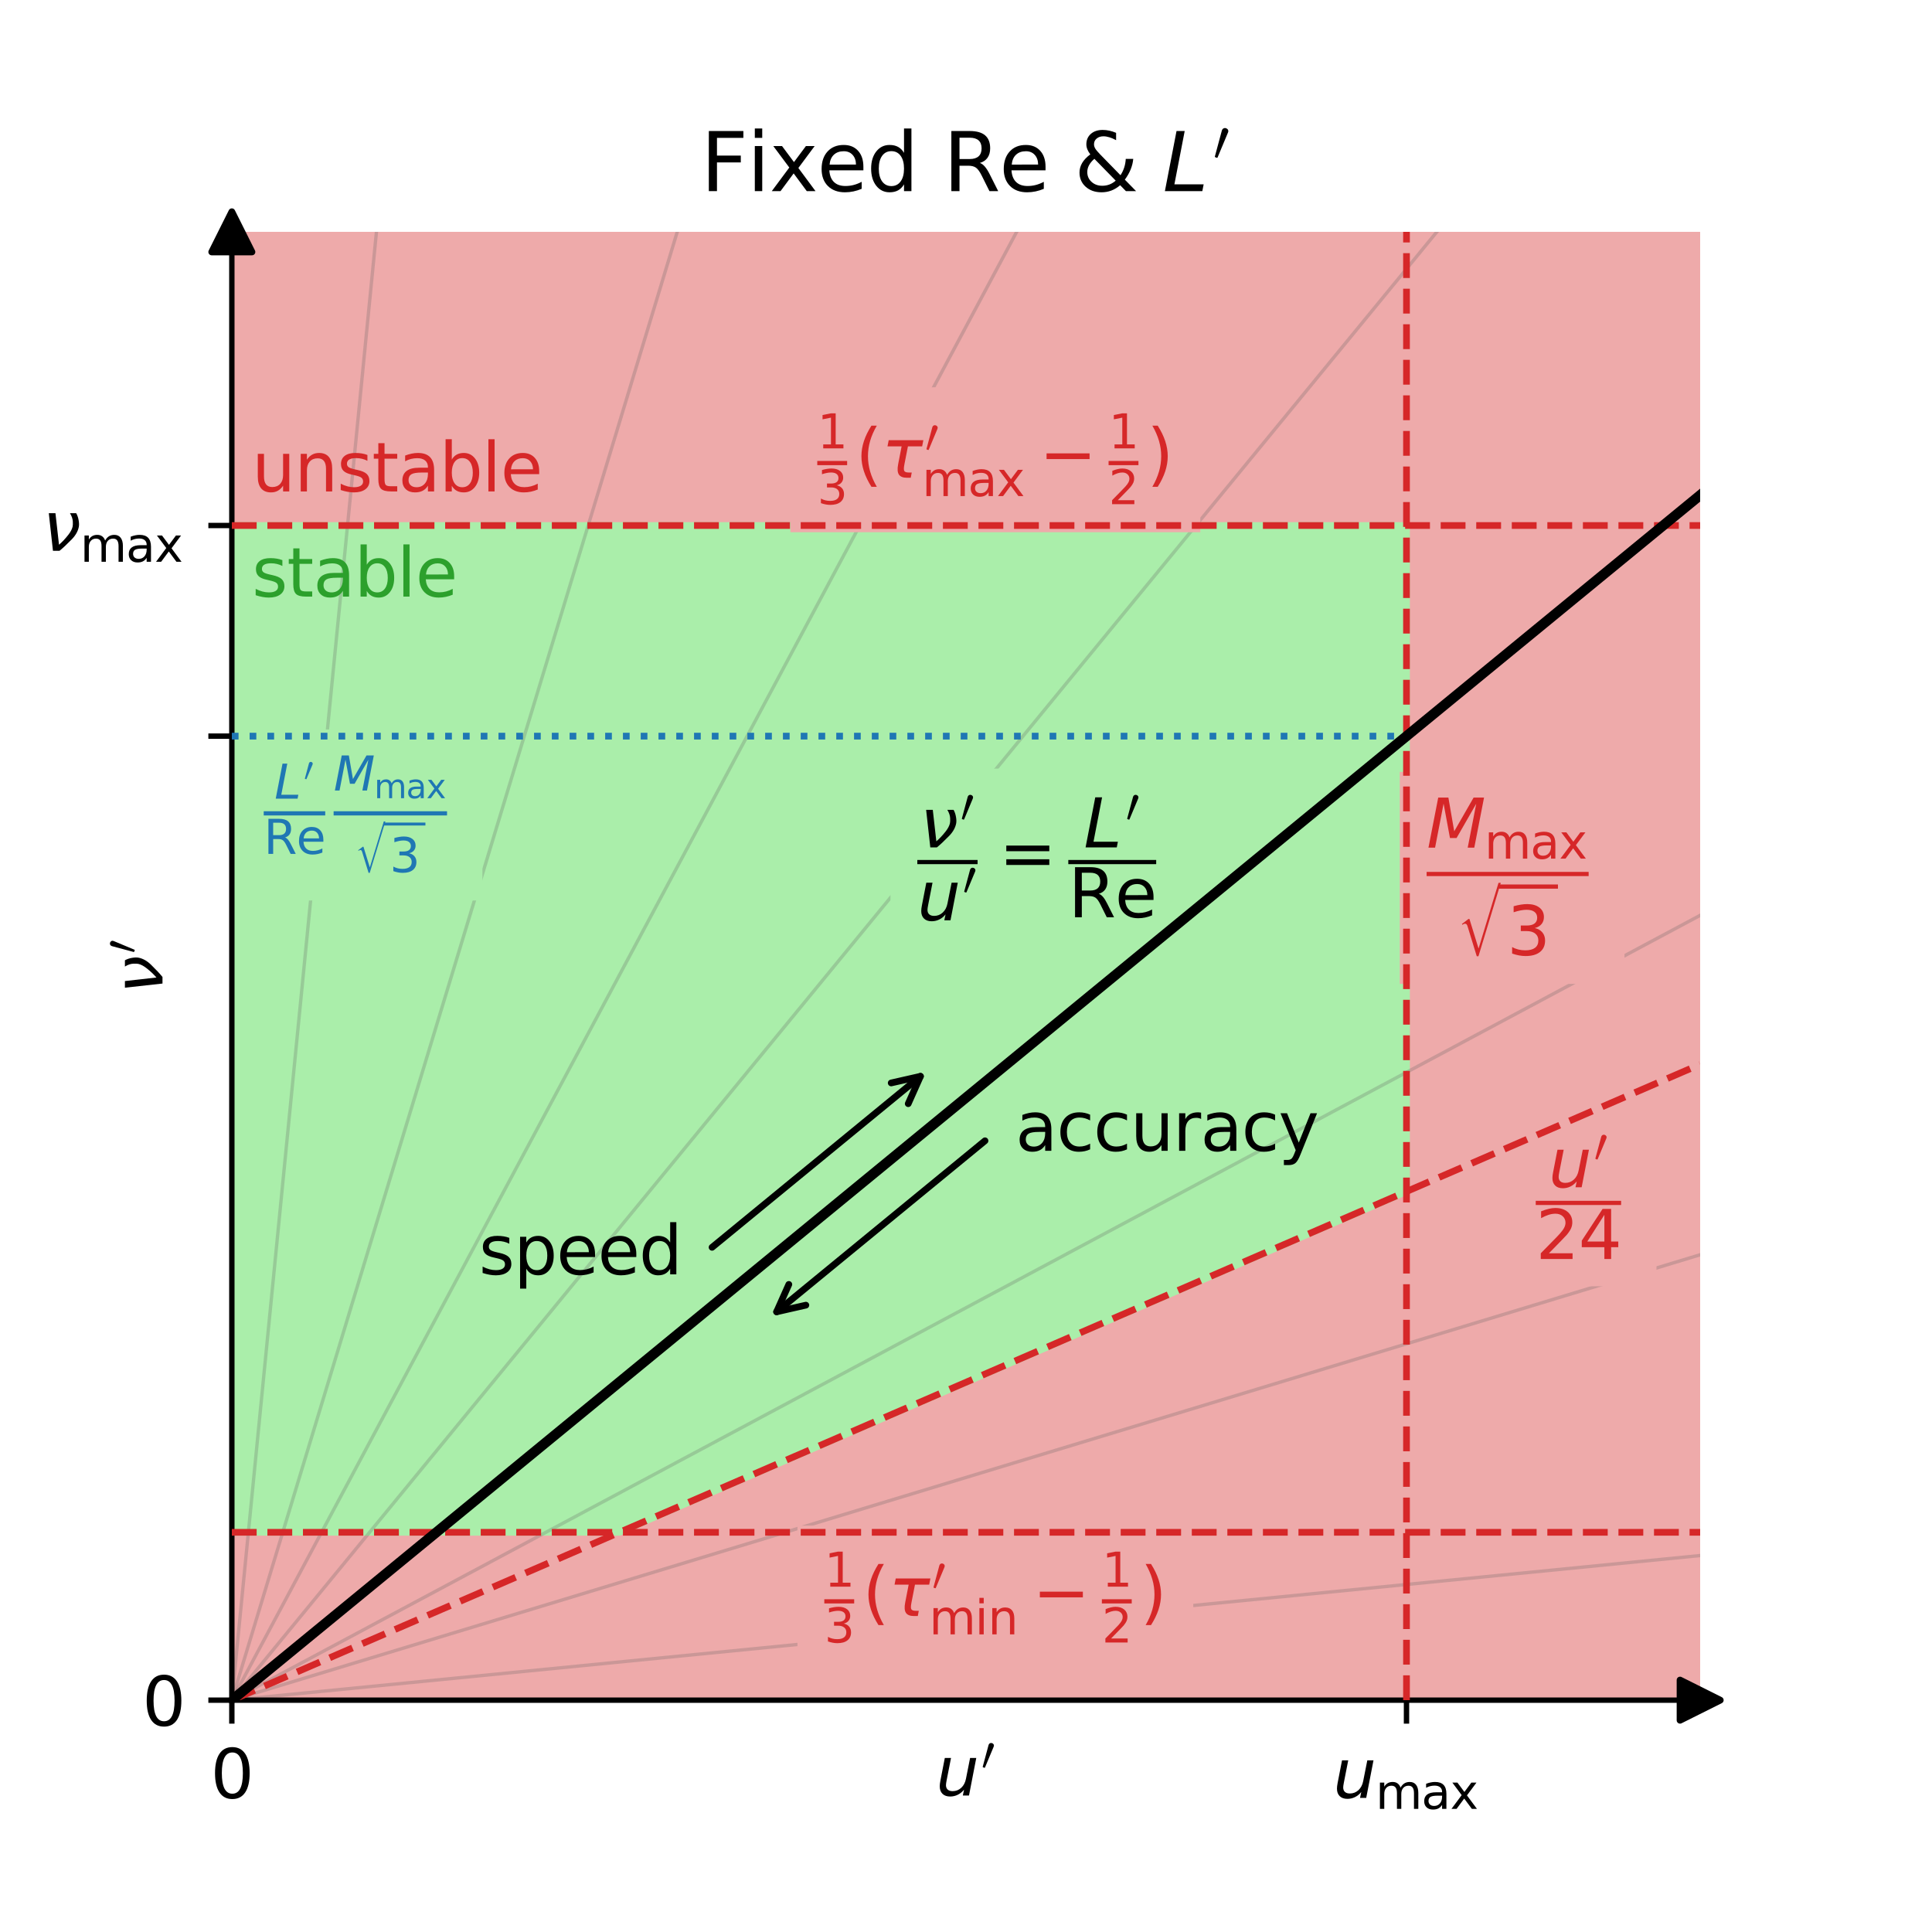 <?xml version="1.0" encoding="utf-8" standalone="no"?>
<!DOCTYPE svg PUBLIC "-//W3C//DTD SVG 1.1//EN"
  "http://www.w3.org/Graphics/SVG/1.1/DTD/svg11.dtd">
<svg xmlns:xlink="http://www.w3.org/1999/xlink" width="288pt" height="288pt" viewBox="0 0 288 288" xmlns="http://www.w3.org/2000/svg" version="1.1">
 <defs>
  <style type="text/css">*{stroke-linejoin: round; stroke-linecap: butt}</style>
 </defs>
 <g id="figure_1">
  <g id="patch_1">
   <path d="M 0 288 
L 288 288 
L 288 0 
L 0 0 
z
" style="fill: #ffffff"/>
  </g>
  <g id="axes_1">
   <g id="patch_2">
    <path d="M 34.56 253.44 
L 253.44 253.44 
L 253.44 34.56 
L 34.56 34.56 
z
" style="fill: #eeaaaa"/>
   </g>
   <g id="matplotlib.axis_1">
    <g id="xtick_1">
     <g id="line2d_1">
      <defs>
       <path id="m4f61ad12ab" d="M 0 0 
L 0 3.5 
" style="stroke: #000000; stroke-width: 0.8"/>
      </defs>
      <g>
       <use xlink:href="#m4f61ad12ab" x="34.56" y="253.44" style="stroke: #000000; stroke-width: 0.8"/>
      </g>
     </g>
     <g id="text_1">
      <!-- 0 -->
      <g transform="translate(31.379 268.038) scale(0.1 -0.1)">
       <defs>
        <path id="DejaVuSans-30" d="M 2034 4250 
Q 1547 4250 1301 3770 
Q 1056 3291 1056 2328 
Q 1056 1369 1301 889 
Q 1547 409 2034 409 
Q 2525 409 2770 889 
Q 3016 1369 3016 2328 
Q 3016 3291 2770 3770 
Q 2525 4250 2034 4250 
z
M 2034 4750 
Q 2819 4750 3233 4129 
Q 3647 3509 3647 2328 
Q 3647 1150 3233 529 
Q 2819 -91 2034 -91 
Q 1250 -91 836 529 
Q 422 1150 422 2328 
Q 422 3509 836 4129 
Q 1250 4750 2034 4750 
z
" transform="scale(0.016)"/>
       </defs>
       <use xlink:href="#DejaVuSans-30"/>
      </g>
     </g>
    </g>
    <g id="xtick_2">
     <g id="line2d_2">
      <g>
       <use xlink:href="#m4f61ad12ab" x="209.664" y="253.44" style="stroke: #000000; stroke-width: 0.8"/>
      </g>
     </g>
     <g id="text_2">
      <!-- $u_\mathrm{max}$ -->
      <g transform="translate(198.714 268.038) scale(0.1 -0.1)">
       <defs>
        <path id="DejaVuSans-Oblique-75" d="M 428 1388 
L 838 3500 
L 1416 3500 
L 1006 1409 
Q 975 1256 961 1147 
Q 947 1038 947 966 
Q 947 700 1109 554 
Q 1272 409 1569 409 
Q 2031 409 2368 721 
Q 2706 1034 2809 1563 
L 3194 3500 
L 3769 3500 
L 3091 0 
L 2516 0 
L 2631 550 
Q 2388 244 2052 76 
Q 1716 -91 1338 -91 
Q 878 -91 622 161 
Q 366 413 366 863 
Q 366 956 381 1097 
Q 397 1238 428 1388 
z
" transform="scale(0.016)"/>
        <path id="DejaVuSans-6d" d="M 3328 2828 
Q 3544 3216 3844 3400 
Q 4144 3584 4550 3584 
Q 5097 3584 5394 3201 
Q 5691 2819 5691 2113 
L 5691 0 
L 5113 0 
L 5113 2094 
Q 5113 2597 4934 2840 
Q 4756 3084 4391 3084 
Q 3944 3084 3684 2787 
Q 3425 2491 3425 1978 
L 3425 0 
L 2847 0 
L 2847 2094 
Q 2847 2600 2669 2842 
Q 2491 3084 2119 3084 
Q 1678 3084 1418 2786 
Q 1159 2488 1159 1978 
L 1159 0 
L 581 0 
L 581 3500 
L 1159 3500 
L 1159 2956 
Q 1356 3278 1631 3431 
Q 1906 3584 2284 3584 
Q 2666 3584 2933 3390 
Q 3200 3197 3328 2828 
z
" transform="scale(0.016)"/>
        <path id="DejaVuSans-61" d="M 2194 1759 
Q 1497 1759 1228 1600 
Q 959 1441 959 1056 
Q 959 750 1161 570 
Q 1363 391 1709 391 
Q 2188 391 2477 730 
Q 2766 1069 2766 1631 
L 2766 1759 
L 2194 1759 
z
M 3341 1997 
L 3341 0 
L 2766 0 
L 2766 531 
Q 2569 213 2275 61 
Q 1981 -91 1556 -91 
Q 1019 -91 701 211 
Q 384 513 384 1019 
Q 384 1609 779 1909 
Q 1175 2209 1959 2209 
L 2766 2209 
L 2766 2266 
Q 2766 2663 2505 2880 
Q 2244 3097 1772 3097 
Q 1472 3097 1187 3025 
Q 903 2953 641 2809 
L 641 3341 
Q 956 3463 1253 3523 
Q 1550 3584 1831 3584 
Q 2591 3584 2966 3190 
Q 3341 2797 3341 1997 
z
" transform="scale(0.016)"/>
        <path id="DejaVuSans-78" d="M 3513 3500 
L 2247 1797 
L 3578 0 
L 2900 0 
L 1881 1375 
L 863 0 
L 184 0 
L 1544 1831 
L 300 3500 
L 978 3500 
L 1906 2253 
L 2834 3500 
L 3513 3500 
z
" transform="scale(0.016)"/>
       </defs>
       <use xlink:href="#DejaVuSans-Oblique-75" transform="translate(0 0.312)"/>
       <use xlink:href="#DejaVuSans-6d" transform="translate(63.379 -16.094) scale(0.7)"/>
       <use xlink:href="#DejaVuSans-61" transform="translate(131.567 -16.094) scale(0.7)"/>
       <use xlink:href="#DejaVuSans-78" transform="translate(174.463 -16.094) scale(0.7)"/>
      </g>
     </g>
    </g>
    <g id="text_3">
     <!-- $u^\prime$ -->
     <g transform="translate(139.5 267.717) scale(0.1 -0.1)">
      <defs>
       <path id="Cmsy10-30" d="M 225 347 
Q 184 359 184 409 
L 966 3316 
Q 1003 3434 1093 3506 
Q 1184 3578 1300 3578 
Q 1450 3578 1564 3479 
Q 1678 3381 1678 3231 
Q 1678 3166 1644 3084 
L 488 319 
Q 466 275 428 275 
Q 394 275 320 306 
Q 247 338 225 347 
z
" transform="scale(0.016)"/>
      </defs>
      <use xlink:href="#DejaVuSans-Oblique-75" transform="translate(0 0.584)"/>
      <use xlink:href="#Cmsy10-30" transform="translate(67.845 38.866) scale(0.7)"/>
     </g>
    </g>
   </g>
   <g id="matplotlib.axis_2">
    <g id="ytick_1">
     <g id="line2d_3">
      <defs>
       <path id="m40fa2969be" d="M 0 0 
L -3.5 0 
" style="stroke: #000000; stroke-width: 0.8"/>
      </defs>
      <g>
       <use xlink:href="#m40fa2969be" x="34.56" y="253.44" style="stroke: #000000; stroke-width: 0.8"/>
      </g>
     </g>
     <g id="text_4">
      <!-- 0 -->
      <g transform="translate(21.198 257.239) scale(0.1 -0.1)">
       <use xlink:href="#DejaVuSans-30"/>
      </g>
     </g>
    </g>
    <g id="ytick_2">
     <g id="line2d_4">
      <g>
       <use xlink:href="#m40fa2969be" x="34.56" y="109.736" style="stroke: #000000; stroke-width: 0.8"/>
      </g>
     </g>
    </g>
    <g id="ytick_3">
     <g id="line2d_5">
      <g>
       <use xlink:href="#m40fa2969be" x="34.56" y="78.336" style="stroke: #000000; stroke-width: 0.8"/>
      </g>
     </g>
     <g id="text_5">
      <!-- $\nu_\mathrm{max}$ -->
      <g transform="translate(6.36 82.135) scale(0.1 -0.1)">
       <defs>
        <path id="DejaVuSans-Oblique-3bd" d="M 959 0 
L 572 3500 
L 1191 3500 
L 1522 563 
Q 1972 950 2391 1488 
Q 2706 1891 2788 2241 
Q 2825 2406 2809 2719 
Q 2794 3091 2544 3500 
L 3125 3500 
L 3125 3500 
Q 3288 3222 3353 2834 
Q 3416 2478 3369 2234 
Q 3250 1622 2719 1075 
Q 2025 363 1572 0 
L 959 0 
z
" transform="scale(0.016)"/>
       </defs>
       <use xlink:href="#DejaVuSans-Oblique-3bd" transform="translate(0 0.312)"/>
       <use xlink:href="#DejaVuSans-6d" transform="translate(55.859 -16.094) scale(0.7)"/>
       <use xlink:href="#DejaVuSans-61" transform="translate(124.048 -16.094) scale(0.7)"/>
       <use xlink:href="#DejaVuSans-78" transform="translate(166.943 -16.094) scale(0.7)"/>
      </g>
     </g>
    </g>
    <g id="text_6">
     <!-- $\nu^\prime$ -->
     <g transform="translate(24.28 148.15) rotate(-90) scale(0.1 -0.1)">
      <use xlink:href="#DejaVuSans-Oblique-3bd" transform="translate(0 0.584)"/>
      <use xlink:href="#Cmsy10-30" transform="translate(60.326 38.866) scale(0.7)"/>
     </g>
    </g>
   </g>
   <g id="PatchCollection_1">
    <defs>
     <path id="ma451d6c1ca" d="M 34.56 -59.581 
L 92.344 -59.581 
L 209.664 -110.382 
L 209.664 -209.664 
L 34.56 -209.664 
z
" style="stroke: #aaeeaa"/>
    </defs>
    <g clip-path="url(#p32cd695d13)">
     <use xlink:href="#ma451d6c1ca" x="0" y="288" style="fill: #aaeeaa; stroke: #aaeeaa"/>
    </g>
   </g>
   <g id="line2d_6">
    <defs>
     <path id="m942ce2d4e6" d="M 3 0 
L -3 -3 
L -3 3 
z
" style="stroke: #000000; stroke-linejoin: miter"/>
    </defs>
    <g>
     <use xlink:href="#m942ce2d4e6" x="253.44" y="253.44" style="stroke: #000000; stroke-linejoin: miter"/>
    </g>
   </g>
   <g id="line2d_7">
    <defs>
     <path id="m4b8a700352" d="M 0 -3 
L -3 3 
L 3 3 
z
" style="stroke: #000000; stroke-linejoin: miter"/>
    </defs>
    <g>
     <use xlink:href="#m4b8a700352" x="34.56" y="34.56" style="stroke: #000000; stroke-linejoin: miter"/>
    </g>
   </g>
   <g id="line2d_8">
    <path d="M 34.56 253.44 
L 289 228.38 
L 289 228.38 
" clip-path="url(#p32cd695d13)" style="fill: none; stroke: #606060; stroke-opacity: 0.25; stroke-width: 0.5; stroke-linecap: square"/>
   </g>
   <g id="line2d_9">
    <path d="M 34.56 253.44 
L 289 176.256 
L 289 176.256 
" clip-path="url(#p32cd695d13)" style="fill: none; stroke: #606060; stroke-opacity: 0.25; stroke-width: 0.5; stroke-linecap: square"/>
   </g>
   <g id="line2d_10">
    <path d="M 34.56 253.44 
L 289 117.439 
L 289 117.439 
" clip-path="url(#p32cd695d13)" style="fill: none; stroke: #606060; stroke-opacity: 0.25; stroke-width: 0.5; stroke-linecap: square"/>
   </g>
   <g id="line2d_11">
    <path d="M 34.56 253.44 
L 289 44.626 
L 289 44.626 
" clip-path="url(#p32cd695d13)" style="fill: none; stroke: #606060; stroke-opacity: 0.25; stroke-width: 0.5; stroke-linecap: square"/>
   </g>
   <g id="line2d_12">
    <path d="M 34.56 253.44 
L 243.374 -1 
L 243.374 -1 
" clip-path="url(#p32cd695d13)" style="fill: none; stroke: #606060; stroke-opacity: 0.25; stroke-width: 0.5; stroke-linecap: square"/>
   </g>
   <g id="line2d_13">
    <path d="M 34.56 253.44 
L 170.561 -1 
L 170.561 -1 
" clip-path="url(#p32cd695d13)" style="fill: none; stroke: #606060; stroke-opacity: 0.25; stroke-width: 0.5; stroke-linecap: square"/>
   </g>
   <g id="line2d_14">
    <path d="M 34.56 253.44 
L 111.744 -1 
L 111.744 -1 
" clip-path="url(#p32cd695d13)" style="fill: none; stroke: #606060; stroke-opacity: 0.25; stroke-width: 0.5; stroke-linecap: square"/>
   </g>
   <g id="line2d_15">
    <path d="M 34.56 253.44 
L 59.62 -1 
L 59.62 -1 
" clip-path="url(#p32cd695d13)" style="fill: none; stroke: #606060; stroke-opacity: 0.25; stroke-width: 0.5; stroke-linecap: square"/>
   </g>
   <g id="patch_3">
    <path d="M 34.56 253.44 
L 34.56 34.56 
" style="fill: none; stroke: #000000; stroke-width: 0.8; stroke-linejoin: miter; stroke-linecap: square"/>
   </g>
   <g id="patch_4">
    <path d="M 34.56 253.44 
L 253.44 253.44 
" style="fill: none; stroke: #000000; stroke-width: 0.8; stroke-linejoin: miter; stroke-linecap: square"/>
   </g>
   <g id="patch_5">
    <path d="M 106.147 185.935 
Q 122.111 172.833 137.211 160.441 
" style="fill: none; stroke: #000000; stroke-linecap: round"/>
    <path d="M 132.851 161.432 
L 137.211 160.441 
L 135.388 164.525 
" style="fill: none; stroke: #000000; stroke-linecap: round"/>
   </g>
   <g id="text_7">
    <!-- speed -->
    <g transform="translate(71.389 189.963) scale(0.1 -0.1)">
     <defs>
      <path id="DejaVuSans-73" d="M 2834 3397 
L 2834 2853 
Q 2591 2978 2328 3040 
Q 2066 3103 1784 3103 
Q 1356 3103 1142 2972 
Q 928 2841 928 2578 
Q 928 2378 1081 2264 
Q 1234 2150 1697 2047 
L 1894 2003 
Q 2506 1872 2764 1633 
Q 3022 1394 3022 966 
Q 3022 478 2636 193 
Q 2250 -91 1575 -91 
Q 1294 -91 989 -36 
Q 684 19 347 128 
L 347 722 
Q 666 556 975 473 
Q 1284 391 1588 391 
Q 1994 391 2212 530 
Q 2431 669 2431 922 
Q 2431 1156 2273 1281 
Q 2116 1406 1581 1522 
L 1381 1569 
Q 847 1681 609 1914 
Q 372 2147 372 2553 
Q 372 3047 722 3315 
Q 1072 3584 1716 3584 
Q 2034 3584 2315 3537 
Q 2597 3491 2834 3397 
z
" transform="scale(0.016)"/>
      <path id="DejaVuSans-70" d="M 1159 525 
L 1159 -1331 
L 581 -1331 
L 581 3500 
L 1159 3500 
L 1159 2969 
Q 1341 3281 1617 3432 
Q 1894 3584 2278 3584 
Q 2916 3584 3314 3078 
Q 3713 2572 3713 1747 
Q 3713 922 3314 415 
Q 2916 -91 2278 -91 
Q 1894 -91 1617 61 
Q 1341 213 1159 525 
z
M 3116 1747 
Q 3116 2381 2855 2742 
Q 2594 3103 2138 3103 
Q 1681 3103 1420 2742 
Q 1159 2381 1159 1747 
Q 1159 1113 1420 752 
Q 1681 391 2138 391 
Q 2594 391 2855 752 
Q 3116 1113 3116 1747 
z
" transform="scale(0.016)"/>
      <path id="DejaVuSans-65" d="M 3597 1894 
L 3597 1613 
L 953 1613 
Q 991 1019 1311 708 
Q 1631 397 2203 397 
Q 2534 397 2845 478 
Q 3156 559 3463 722 
L 3463 178 
Q 3153 47 2828 -22 
Q 2503 -91 2169 -91 
Q 1331 -91 842 396 
Q 353 884 353 1716 
Q 353 2575 817 3079 
Q 1281 3584 2069 3584 
Q 2775 3584 3186 3129 
Q 3597 2675 3597 1894 
z
M 3022 2063 
Q 3016 2534 2758 2815 
Q 2500 3097 2075 3097 
Q 1594 3097 1305 2825 
Q 1016 2553 972 2059 
L 3022 2063 
z
" transform="scale(0.016)"/>
      <path id="DejaVuSans-64" d="M 2906 2969 
L 2906 4863 
L 3481 4863 
L 3481 0 
L 2906 0 
L 2906 525 
Q 2725 213 2448 61 
Q 2172 -91 1784 -91 
Q 1150 -91 751 415 
Q 353 922 353 1747 
Q 353 2572 751 3078 
Q 1150 3584 1784 3584 
Q 2172 3584 2448 3432 
Q 2725 3281 2906 2969 
z
M 947 1747 
Q 947 1113 1208 752 
Q 1469 391 1925 391 
Q 2381 391 2643 752 
Q 2906 1113 2906 1747 
Q 2906 2381 2643 2742 
Q 2381 3103 1925 3103 
Q 1469 3103 1208 2742 
Q 947 2381 947 1747 
z
" transform="scale(0.016)"/>
     </defs>
     <use xlink:href="#DejaVuSans-73"/>
     <use xlink:href="#DejaVuSans-70" transform="translate(52.1 0)"/>
     <use xlink:href="#DejaVuSans-65" transform="translate(115.576 0)"/>
     <use xlink:href="#DejaVuSans-65" transform="translate(177.1 0)"/>
     <use xlink:href="#DejaVuSans-64" transform="translate(238.623 0)"/>
    </g>
   </g>
   <g id="patch_6">
    <path d="M 146.832 170.056 
Q 130.868 183.157 115.768 195.55 
" style="fill: none; stroke: #000000; stroke-linecap: round"/>
    <path d="M 120.129 194.558 
L 115.768 195.55 
L 117.591 191.466 
" style="fill: none; stroke: #000000; stroke-linecap: round"/>
   </g>
   <g id="text_8">
    <!-- accuracy -->
    <g transform="translate(151.378 171.547) scale(0.1 -0.1)">
     <defs>
      <path id="DejaVuSans-63" d="M 3122 3366 
L 3122 2828 
Q 2878 2963 2633 3030 
Q 2388 3097 2138 3097 
Q 1578 3097 1268 2742 
Q 959 2388 959 1747 
Q 959 1106 1268 751 
Q 1578 397 2138 397 
Q 2388 397 2633 464 
Q 2878 531 3122 666 
L 3122 134 
Q 2881 22 2623 -34 
Q 2366 -91 2075 -91 
Q 1284 -91 818 406 
Q 353 903 353 1747 
Q 353 2603 823 3093 
Q 1294 3584 2113 3584 
Q 2378 3584 2631 3529 
Q 2884 3475 3122 3366 
z
" transform="scale(0.016)"/>
      <path id="DejaVuSans-75" d="M 544 1381 
L 544 3500 
L 1119 3500 
L 1119 1403 
Q 1119 906 1312 657 
Q 1506 409 1894 409 
Q 2359 409 2629 706 
Q 2900 1003 2900 1516 
L 2900 3500 
L 3475 3500 
L 3475 0 
L 2900 0 
L 2900 538 
Q 2691 219 2414 64 
Q 2138 -91 1772 -91 
Q 1169 -91 856 284 
Q 544 659 544 1381 
z
M 1991 3584 
L 1991 3584 
z
" transform="scale(0.016)"/>
      <path id="DejaVuSans-72" d="M 2631 2963 
Q 2534 3019 2420 3045 
Q 2306 3072 2169 3072 
Q 1681 3072 1420 2755 
Q 1159 2438 1159 1844 
L 1159 0 
L 581 0 
L 581 3500 
L 1159 3500 
L 1159 2956 
Q 1341 3275 1631 3429 
Q 1922 3584 2338 3584 
Q 2397 3584 2469 3576 
Q 2541 3569 2628 3553 
L 2631 2963 
z
" transform="scale(0.016)"/>
      <path id="DejaVuSans-79" d="M 2059 -325 
Q 1816 -950 1584 -1140 
Q 1353 -1331 966 -1331 
L 506 -1331 
L 506 -850 
L 844 -850 
Q 1081 -850 1212 -737 
Q 1344 -625 1503 -206 
L 1606 56 
L 191 3500 
L 800 3500 
L 1894 763 
L 2988 3500 
L 3597 3500 
L 2059 -325 
z
" transform="scale(0.016)"/>
     </defs>
     <use xlink:href="#DejaVuSans-61"/>
     <use xlink:href="#DejaVuSans-63" transform="translate(61.279 0)"/>
     <use xlink:href="#DejaVuSans-63" transform="translate(116.26 0)"/>
     <use xlink:href="#DejaVuSans-75" transform="translate(171.24 0)"/>
     <use xlink:href="#DejaVuSans-72" transform="translate(234.619 0)"/>
     <use xlink:href="#DejaVuSans-61" transform="translate(275.732 0)"/>
     <use xlink:href="#DejaVuSans-63" transform="translate(337.012 0)"/>
     <use xlink:href="#DejaVuSans-79" transform="translate(391.992 0)"/>
    </g>
   </g>
   <g id="text_9">
    <g id="patch_7">
     <path d="M 132.743 141.477 
L 177.643 141.477 
L 177.643 114.577 
L 132.743 114.577 
z
" style="fill: #aaeeaa"/>
    </g>
    <!-- $\dfrac{\nu^\prime}{u^\prime}=\dfrac{L^\prime}{\mathrm{Re}}$ -->
    <g transform="translate(136.743 130.777) scale(0.1 -0.1)">
     <defs>
      <path id="DejaVuSans-3d" d="M 678 2906 
L 4684 2906 
L 4684 2381 
L 678 2381 
L 678 2906 
z
M 678 1631 
L 4684 1631 
L 4684 1100 
L 678 1100 
L 678 1631 
z
" transform="scale(0.016)"/>
      <path id="DejaVuSans-Oblique-4c" d="M 1075 4666 
L 1709 4666 
L 909 525 
L 3181 525 
L 3078 0 
L 172 0 
L 1075 4666 
z
" transform="scale(0.016)"/>
      <path id="DejaVuSans-52" d="M 2841 2188 
Q 3044 2119 3236 1894 
Q 3428 1669 3622 1275 
L 4263 0 
L 3584 0 
L 2988 1197 
Q 2756 1666 2539 1819 
Q 2322 1972 1947 1972 
L 1259 1972 
L 1259 0 
L 628 0 
L 628 4666 
L 2053 4666 
Q 2853 4666 3247 4331 
Q 3641 3997 3641 3322 
Q 3641 2881 3436 2590 
Q 3231 2300 2841 2188 
z
M 1259 4147 
L 1259 2491 
L 2053 2491 
Q 2509 2491 2742 2702 
Q 2975 2913 2975 3322 
Q 2975 3731 2742 3939 
Q 2509 4147 2053 4147 
L 1259 4147 
z
" transform="scale(0.016)"/>
     </defs>
     <use xlink:href="#DejaVuSans-Oblique-3bd" transform="translate(4 44.584)"/>
     <use xlink:href="#Cmsy10-30" transform="translate(64.326 82.866) scale(0.7)"/>
     <use xlink:href="#DejaVuSans-Oblique-75" transform="translate(0 -64.081)"/>
     <use xlink:href="#Cmsy10-30" transform="translate(67.845 -25.8) scale(0.7)"/>
     <use xlink:href="#DejaVuSans-3d" transform="translate(121.805 0.787)"/>
     <use xlink:href="#DejaVuSans-Oblique-4c" transform="translate(248.076 44.584)"/>
     <use xlink:href="#Cmsy10-30" transform="translate(310.806 82.866) scale(0.7)"/>
     <use xlink:href="#DejaVuSans-52" transform="translate(225.076 -59.572)"/>
     <use xlink:href="#DejaVuSans-65" transform="translate(294.559 -59.572)"/>
     <path d="M 0 19.584 
L 0 25.834 
L 89.823 25.834 
L 89.823 19.584 
L 0 19.584 
z
"/>
     <path d="M 225.076 19.584 
L 225.076 25.834 
L 356.082 25.834 
L 356.082 19.584 
L 225.076 19.584 
z
"/>
    </g>
   </g>
   <g id="text_10">
    <g id="patch_8">
     <path d="M 117.828 79.336 
L 178.928 79.336 
L 178.928 57.736 
L 117.828 57.736 
z
" style="fill: #eeaaaa"/>
    </g>
    <!-- $\frac{1}{3}(\tau^\prime_\mathrm{max} - \frac{1}{2})$ -->
    <g style="fill: #d62728" transform="translate(121.828 71.236) scale(0.1 -0.1)">
     <defs>
      <path id="DejaVuSans-31" d="M 794 531 
L 1825 531 
L 1825 4091 
L 703 3866 
L 703 4441 
L 1819 4666 
L 2450 4666 
L 2450 531 
L 3481 531 
L 3481 0 
L 794 0 
L 794 531 
z
" transform="scale(0.016)"/>
      <path id="DejaVuSans-33" d="M 2597 2516 
Q 3050 2419 3304 2112 
Q 3559 1806 3559 1356 
Q 3559 666 3084 287 
Q 2609 -91 1734 -91 
Q 1441 -91 1130 -33 
Q 819 25 488 141 
L 488 750 
Q 750 597 1062 519 
Q 1375 441 1716 441 
Q 2309 441 2620 675 
Q 2931 909 2931 1356 
Q 2931 1769 2642 2001 
Q 2353 2234 1838 2234 
L 1294 2234 
L 1294 2753 
L 1863 2753 
Q 2328 2753 2575 2939 
Q 2822 3125 2822 3475 
Q 2822 3834 2567 4026 
Q 2313 4219 1838 4219 
Q 1578 4219 1281 4162 
Q 984 4106 628 3988 
L 628 4550 
Q 988 4650 1302 4700 
Q 1616 4750 1894 4750 
Q 2613 4750 3031 4423 
Q 3450 4097 3450 3541 
Q 3450 3153 3228 2886 
Q 3006 2619 2597 2516 
z
" transform="scale(0.016)"/>
      <path id="DejaVuSans-28" d="M 1984 4856 
Q 1566 4138 1362 3434 
Q 1159 2731 1159 2009 
Q 1159 1288 1364 580 
Q 1569 -128 1984 -844 
L 1484 -844 
Q 1016 -109 783 600 
Q 550 1309 550 2009 
Q 550 2706 781 3412 
Q 1013 4119 1484 4856 
L 1984 4856 
z
" transform="scale(0.016)"/>
      <path id="DejaVuSans-Oblique-3c4" d="M 2103 638 
Q 2188 488 2525 488 
L 2800 488 
L 2706 0 
L 2363 0 
Q 1800 0 1600 300 
Q 1403 606 1534 1269 
L 1856 2925 
L 541 2925 
L 653 3500 
L 3881 3500 
L 3769 2925 
L 2444 2925 
L 2113 1234 
Q 2025 781 2103 638 
z
" transform="scale(0.016)"/>
      <path id="DejaVuSans-2212" d="M 678 2272 
L 4684 2272 
L 4684 1741 
L 678 1741 
L 678 2272 
z
" transform="scale(0.016)"/>
      <path id="DejaVuSans-32" d="M 1228 531 
L 3431 531 
L 3431 0 
L 469 0 
L 469 531 
Q 828 903 1448 1529 
Q 2069 2156 2228 2338 
Q 2531 2678 2651 2914 
Q 2772 3150 2772 3378 
Q 2772 3750 2511 3984 
Q 2250 4219 1831 4219 
Q 1534 4219 1204 4116 
Q 875 4013 500 3803 
L 500 4441 
Q 881 4594 1212 4672 
Q 1544 4750 1819 4750 
Q 2544 4750 2975 4387 
Q 3406 4025 3406 3419 
Q 3406 3131 3298 2873 
Q 3191 2616 2906 2266 
Q 2828 2175 2409 1742 
Q 1991 1309 1228 531 
z
" transform="scale(0.016)"/>
      <path id="DejaVuSans-29" d="M 513 4856 
L 1013 4856 
Q 1481 4119 1714 3412 
Q 1947 2706 1947 2009 
Q 1947 1309 1714 600 
Q 1481 -109 1013 -844 
L 513 -844 
Q 928 -128 1133 580 
Q 1338 1288 1338 2009 
Q 1338 2731 1133 3434 
Q 928 4138 513 4856 
z
" transform="scale(0.016)"/>
     </defs>
     <use xlink:href="#DejaVuSans-31" transform="translate(0 43.966) scale(0.7)"/>
     <use xlink:href="#DejaVuSans-33" transform="translate(0 -39.237) scale(0.7)"/>
     <use xlink:href="#DejaVuSans-28" transform="translate(57.036 0.169)"/>
     <use xlink:href="#DejaVuSans-Oblique-3c4" transform="translate(96.05 0.169)"/>
     <use xlink:href="#Cmsy10-30" transform="translate(160.721 38.45) scale(0.7)"/>
     <use xlink:href="#DejaVuSans-6d" transform="translate(156.255 -27.175) scale(0.7)"/>
     <use xlink:href="#DejaVuSans-61" transform="translate(224.443 -27.175) scale(0.7)"/>
     <use xlink:href="#DejaVuSans-78" transform="translate(267.339 -27.175) scale(0.7)"/>
     <use xlink:href="#DejaVuSans-2212" transform="translate(330.981 0.169)"/>
     <use xlink:href="#DejaVuSans-31" transform="translate(434.253 43.966) scale(0.7)"/>
     <use xlink:href="#DejaVuSans-32" transform="translate(434.253 -39.237) scale(0.7)"/>
     <use xlink:href="#DejaVuSans-29" transform="translate(491.289 0.169)"/>
     <path d="M 0 18.966 
L 0 25.216 
L 44.536 25.216 
L 44.536 18.966 
L 0 18.966 
z
"/>
     <path d="M 434.253 18.966 
L 434.253 25.216 
L 478.789 25.216 
L 478.789 18.966 
L 434.253 18.966 
z
"/>
    </g>
   </g>
   <g id="text_11">
    <g id="patch_9">
     <path d="M 118.878 249.019 
L 177.878 249.019 
L 177.878 227.419 
L 118.878 227.419 
z
" style="fill: #eeaaaa"/>
    </g>
    <!-- $\frac{1}{3}(\tau^\prime_\mathrm{min} - \frac{1}{2})$ -->
    <g style="fill: #d62728" transform="translate(122.878 240.919) scale(0.1 -0.1)">
     <defs>
      <path id="DejaVuSans-69" d="M 603 3500 
L 1178 3500 
L 1178 0 
L 603 0 
L 603 3500 
z
M 603 4863 
L 1178 4863 
L 1178 4134 
L 603 4134 
L 603 4863 
z
" transform="scale(0.016)"/>
      <path id="DejaVuSans-6e" d="M 3513 2113 
L 3513 0 
L 2938 0 
L 2938 2094 
Q 2938 2591 2744 2837 
Q 2550 3084 2163 3084 
Q 1697 3084 1428 2787 
Q 1159 2491 1159 1978 
L 1159 0 
L 581 0 
L 581 3500 
L 1159 3500 
L 1159 2956 
Q 1366 3272 1645 3428 
Q 1925 3584 2291 3584 
Q 2894 3584 3203 3211 
Q 3513 2838 3513 2113 
z
" transform="scale(0.016)"/>
     </defs>
     <use xlink:href="#DejaVuSans-31" transform="translate(0 43.966) scale(0.7)"/>
     <use xlink:href="#DejaVuSans-33" transform="translate(0 -39.237) scale(0.7)"/>
     <use xlink:href="#DejaVuSans-28" transform="translate(57.036 0.169)"/>
     <use xlink:href="#DejaVuSans-Oblique-3c4" transform="translate(96.05 0.169)"/>
     <use xlink:href="#Cmsy10-30" transform="translate(160.721 38.514) scale(0.7)"/>
     <use xlink:href="#DejaVuSans-6d" transform="translate(156.255 -27.175) scale(0.7)"/>
     <use xlink:href="#DejaVuSans-69" transform="translate(224.443 -27.175) scale(0.7)"/>
     <use xlink:href="#DejaVuSans-6e" transform="translate(243.892 -27.175) scale(0.7)"/>
     <use xlink:href="#DejaVuSans-2212" transform="translate(310.474 0.169)"/>
     <use xlink:href="#DejaVuSans-31" transform="translate(413.745 43.966) scale(0.7)"/>
     <use xlink:href="#DejaVuSans-32" transform="translate(413.745 -39.237) scale(0.7)"/>
     <use xlink:href="#DejaVuSans-29" transform="translate(470.781 0.169)"/>
     <path d="M 0 18.966 
L 0 25.216 
L 44.536 25.216 
L 44.536 18.966 
L 0 18.966 
z
"/>
     <path d="M 413.745 18.966 
L 413.745 25.216 
L 458.281 25.216 
L 458.281 18.966 
L 413.745 18.966 
z
"/>
    </g>
   </g>
   <g id="text_12">
    <g id="patch_10">
     <path d="M 208.664 146.667 
L 242.164 146.667 
L 242.164 115.067 
L 208.664 115.067 
z
" style="fill: #eeaaaa"/>
    </g>
    <!-- $\dfrac{M_\mathrm{max}}{\sqrt{3}}$ -->
    <g style="fill: #d62728" transform="translate(212.664 132.567) scale(0.1 -0.1)">
     <defs>
      <path id="DejaVuSans-Oblique-4d" d="M 1081 4666 
L 2028 4666 
L 2572 1522 
L 4378 4666 
L 5350 4666 
L 4441 0 
L 3828 0 
L 4622 4091 
L 2791 897 
L 2175 897 
L 1581 4103 
L 788 0 
L 172 0 
L 1081 4666 
z
" transform="scale(0.016)"/>
      <path id="STIXSizeOneSym-Regular-221a" d="M 6970 9933 
L 3373 -1888 
L 3104 -1888 
L 1626 2918 
Q 1555 3149 1465 3251 
Q 1376 3354 1229 3354 
Q 1011 3354 794 3181 
L 717 3309 
L 1766 4115 
L 1926 4115 
L 3379 -602 
L 3405 -602 
L 6605 9933 
L 6970 9933 
z
" transform="scale(0.016)"/>
     </defs>
     <use xlink:href="#DejaVuSans-Oblique-4d" transform="translate(0 62.094)"/>
     <use xlink:href="#DejaVuSans-6d" transform="translate(86.279 45.688) scale(0.7)"/>
     <use xlink:href="#DejaVuSans-61" transform="translate(154.468 45.688) scale(0.7)"/>
     <use xlink:href="#DejaVuSans-78" transform="translate(197.363 45.688) scale(0.7)"/>
     <use xlink:href="#STIXSizeOneSym-Regular-221a" transform="translate(46 -82.355) scale(0.579)"/>
     <use xlink:href="#DejaVuSans-33" transform="translate(119.657 -98.027)"/>
     <path d="M 0 19.692 
L 0 25.942 
L 241.523 25.942 
L 241.523 19.692 
L 0 19.692 
z
"/>
     <path d="M 107.157 0.942 
L 107.157 7.192 
L 195.78 7.192 
L 195.78 0.942 
L 107.157 0.942 
z
"/>
    </g>
   </g>
   <g id="text_13">
    <g id="patch_11">
     <path d="M 224.93 191.744 
L 246.93 191.744 
L 246.93 165.244 
L 224.93 165.244 
z
" style="fill: #eeaaaa"/>
    </g>
    <!-- $\dfrac{u^\prime}{24}$ -->
    <g style="fill: #d62728" transform="translate(228.93 181.544) scale(0.1 -0.1)">
     <defs>
      <path id="DejaVuSans-34" d="M 2419 4116 
L 825 1625 
L 2419 1625 
L 2419 4116 
z
M 2253 4666 
L 3047 4666 
L 3047 1625 
L 3713 1625 
L 3713 1100 
L 3047 1100 
L 3047 0 
L 2419 0 
L 2419 1100 
L 313 1100 
L 313 1709 
L 2253 4666 
z
" transform="scale(0.016)"/>
     </defs>
     <use xlink:href="#DejaVuSans-Oblique-75" transform="translate(19 45.584)"/>
     <use xlink:href="#Cmsy10-30" transform="translate(86.845 83.866) scale(0.7)"/>
     <use xlink:href="#DejaVuSans-32" transform="translate(0 -61.306)"/>
     <use xlink:href="#DejaVuSans-34" transform="translate(63.623 -61.306)"/>
     <path d="M 0 19.163 
L 0 25.413 
L 127.246 25.413 
L 127.246 19.163 
L 0 19.163 
z
"/>
    </g>
   </g>
   <g id="text_14">
    <!-- stable -->
    <g style="fill: #2ca02c" transform="translate(37.56 88.934) scale(0.1 -0.1)">
     <defs>
      <path id="DejaVuSans-74" d="M 1172 4494 
L 1172 3500 
L 2356 3500 
L 2356 3053 
L 1172 3053 
L 1172 1153 
Q 1172 725 1289 603 
Q 1406 481 1766 481 
L 2356 481 
L 2356 0 
L 1766 0 
Q 1100 0 847 248 
Q 594 497 594 1153 
L 594 3053 
L 172 3053 
L 172 3500 
L 594 3500 
L 594 4494 
L 1172 4494 
z
" transform="scale(0.016)"/>
      <path id="DejaVuSans-62" d="M 3116 1747 
Q 3116 2381 2855 2742 
Q 2594 3103 2138 3103 
Q 1681 3103 1420 2742 
Q 1159 2381 1159 1747 
Q 1159 1113 1420 752 
Q 1681 391 2138 391 
Q 2594 391 2855 752 
Q 3116 1113 3116 1747 
z
M 1159 2969 
Q 1341 3281 1617 3432 
Q 1894 3584 2278 3584 
Q 2916 3584 3314 3078 
Q 3713 2572 3713 1747 
Q 3713 922 3314 415 
Q 2916 -91 2278 -91 
Q 1894 -91 1617 61 
Q 1341 213 1159 525 
L 1159 0 
L 581 0 
L 581 4863 
L 1159 4863 
L 1159 2969 
z
" transform="scale(0.016)"/>
      <path id="DejaVuSans-6c" d="M 603 4863 
L 1178 4863 
L 1178 0 
L 603 0 
L 603 4863 
z
" transform="scale(0.016)"/>
     </defs>
     <use xlink:href="#DejaVuSans-73"/>
     <use xlink:href="#DejaVuSans-74" transform="translate(52.1 0)"/>
     <use xlink:href="#DejaVuSans-61" transform="translate(91.309 0)"/>
     <use xlink:href="#DejaVuSans-62" transform="translate(152.588 0)"/>
     <use xlink:href="#DejaVuSans-6c" transform="translate(216.064 0)"/>
     <use xlink:href="#DejaVuSans-65" transform="translate(243.848 0)"/>
    </g>
   </g>
   <g id="text_15">
    <!-- unstable -->
    <g style="fill: #d62728" transform="translate(37.56 73.256) scale(0.1 -0.1)">
     <use xlink:href="#DejaVuSans-75"/>
     <use xlink:href="#DejaVuSans-6e" transform="translate(63.379 0)"/>
     <use xlink:href="#DejaVuSans-73" transform="translate(126.758 0)"/>
     <use xlink:href="#DejaVuSans-74" transform="translate(178.857 0)"/>
     <use xlink:href="#DejaVuSans-61" transform="translate(218.066 0)"/>
     <use xlink:href="#DejaVuSans-62" transform="translate(279.346 0)"/>
     <use xlink:href="#DejaVuSans-6c" transform="translate(342.822 0)"/>
     <use xlink:href="#DejaVuSans-65" transform="translate(370.605 0)"/>
    </g>
   </g>
   <g id="text_16">
    <g id="patch_12">
     <path d="M 35.311 134.236 
L 71.911 134.236 
L 71.911 108.736 
L 35.311 108.736 
z
" style="fill: #aaeeaa"/>
    </g>
    <!-- $\frac{L^\prime}{\mathrm{Re}}\frac{M_\mathrm{max}}{\sqrt{3}}$ -->
    <g style="fill: #1f77b4" transform="translate(39.311 123.536) scale(0.1 -0.1)">
     <use xlink:href="#DejaVuSans-Oblique-4c" transform="translate(16 44.785) scale(0.7)"/>
     <use xlink:href="#Cmsy10-30" transform="translate(59.911 71.581) scale(0.49)"/>
     <use xlink:href="#DejaVuSans-52" transform="translate(0 -37.5) scale(0.7)"/>
     <use xlink:href="#DejaVuSans-65" transform="translate(48.638 -37.5) scale(0.7)"/>
     <use xlink:href="#DejaVuSans-Oblique-4d" transform="translate(104.204 56.966) scale(0.7)"/>
     <use xlink:href="#DejaVuSans-6d" transform="translate(164.6 45.481) scale(0.49)"/>
     <use xlink:href="#DejaVuSans-61" transform="translate(212.332 45.481) scale(0.49)"/>
     <use xlink:href="#DejaVuSans-78" transform="translate(242.358 45.481) scale(0.49)"/>
     <use xlink:href="#STIXSizeOneSym-Regular-221a" transform="translate(136.204 -53.523) scale(0.405)"/>
     <use xlink:href="#DejaVuSans-33" transform="translate(187.764 -64.794) scale(0.7)"/>
     <path d="M 0 19.785 
L 0 26.035 
L 91.704 26.035 
L 91.704 19.785 
L 0 19.785 
z
"/>
     <path d="M 104.204 19.785 
L 104.204 26.035 
L 273.271 26.035 
L 273.271 19.785 
L 104.204 19.785 
z
"/>
     <path d="M 179.014 4.785 
L 179.014 9.16 
L 241.05 9.16 
L 241.05 4.785 
L 179.014 4.785 
z
"/>
    </g>
   </g>
   <g id="text_17">
    <!-- Fixed $\mathrm{Re}$ &amp; $L^\prime$ -->
    <g transform="translate(104.46 28.56) scale(0.12 -0.12)">
     <defs>
      <path id="DejaVuSans-46" d="M 628 4666 
L 3309 4666 
L 3309 4134 
L 1259 4134 
L 1259 2759 
L 3109 2759 
L 3109 2228 
L 1259 2228 
L 1259 0 
L 628 0 
L 628 4666 
z
" transform="scale(0.016)"/>
      <path id="DejaVuSans-20" transform="scale(0.016)"/>
      <path id="DejaVuSans-26" d="M 1556 2509 
Q 1272 2256 1139 2004 
Q 1006 1753 1006 1478 
Q 1006 1022 1337 719 
Q 1669 416 2169 416 
Q 2466 416 2725 514 
Q 2984 613 3213 813 
L 1556 2509 
z
M 1997 2859 
L 3584 1234 
Q 3769 1513 3872 1830 
Q 3975 2147 3994 2503 
L 4575 2503 
Q 4538 2091 4375 1687 
Q 4213 1284 3922 891 
L 4794 0 
L 4006 0 
L 3559 459 
Q 3234 181 2878 45 
Q 2522 -91 2113 -91 
Q 1359 -91 881 339 
Q 403 769 403 1441 
Q 403 1841 612 2192 
Q 822 2544 1241 2853 
Q 1091 3050 1012 3245 
Q 934 3441 934 3628 
Q 934 4134 1281 4442 
Q 1628 4750 2203 4750 
Q 2463 4750 2720 4694 
Q 2978 4638 3244 4525 
L 3244 3956 
Q 2972 4103 2725 4179 
Q 2478 4256 2266 4256 
Q 1938 4256 1733 4082 
Q 1528 3909 1528 3634 
Q 1528 3475 1620 3314 
Q 1713 3153 1997 2859 
z
" transform="scale(0.016)"/>
     </defs>
     <use xlink:href="#DejaVuSans-46" transform="translate(0 0.584)"/>
     <use xlink:href="#DejaVuSans-69" transform="translate(57.52 0.584)"/>
     <use xlink:href="#DejaVuSans-78" transform="translate(85.303 0.584)"/>
     <use xlink:href="#DejaVuSans-65" transform="translate(144.482 0.584)"/>
     <use xlink:href="#DejaVuSans-64" transform="translate(206.006 0.584)"/>
     <use xlink:href="#DejaVuSans-20" transform="translate(269.482 0.584)"/>
     <use xlink:href="#DejaVuSans-52" transform="translate(301.27 0.584)"/>
     <use xlink:href="#DejaVuSans-65" transform="translate(370.752 0.584)"/>
     <use xlink:href="#DejaVuSans-20" transform="translate(432.275 0.584)"/>
     <use xlink:href="#DejaVuSans-26" transform="translate(464.062 0.584)"/>
     <use xlink:href="#DejaVuSans-20" transform="translate(542.041 0.584)"/>
     <use xlink:href="#DejaVuSans-Oblique-4c" transform="translate(573.828 0.584)"/>
     <use xlink:href="#Cmsy10-30" transform="translate(636.558 38.866) scale(0.7)"/>
    </g>
   </g>
   <g id="line2d_16">
    <path d="M 34.56 109.736 
L 209.664 109.736 
" clip-path="url(#p32cd695d13)" style="fill: none; stroke-dasharray: 1,1.65; stroke-dashoffset: 0; stroke: #1f77b4"/>
   </g>
   <g id="line2d_17">
    <path d="M 34.56 78.336 
L 253.44 78.336 
" clip-path="url(#p32cd695d13)" style="fill: none; stroke-dasharray: 3.7,1.6; stroke-dashoffset: 0; stroke: #d62728"/>
   </g>
   <g id="line2d_18">
    <path d="M 34.56 228.419 
L 253.44 228.419 
" clip-path="url(#p32cd695d13)" style="fill: none; stroke-dasharray: 3.7,1.6; stroke-dashoffset: 0; stroke: #d62728"/>
   </g>
   <g id="line2d_19">
    <path d="M 209.664 253.44 
L 209.664 34.56 
" clip-path="url(#p32cd695d13)" style="fill: none; stroke-dasharray: 3.7,1.6; stroke-dashoffset: 0; stroke: #d62728"/>
   </g>
   <g id="line2d_20">
    <path d="M 34.56 253.44 
L 253.44 158.662 
" clip-path="url(#p32cd695d13)" style="fill: none; stroke-dasharray: 3.7,1.6; stroke-dashoffset: 0; stroke: #d62728"/>
   </g>
   <g id="line2d_21">
    <path d="M 34.56 253.44 
L 289 44.626 
L 289 44.626 
" clip-path="url(#p32cd695d13)" style="fill: none; stroke: #000000; stroke-width: 1.5; stroke-linecap: square"/>
   </g>
  </g>
 </g>
 <defs>
  <clipPath id="p32cd695d13">
   <rect x="34.56" y="34.56" width="218.88" height="218.88"/>
  </clipPath>
 </defs>
</svg>
